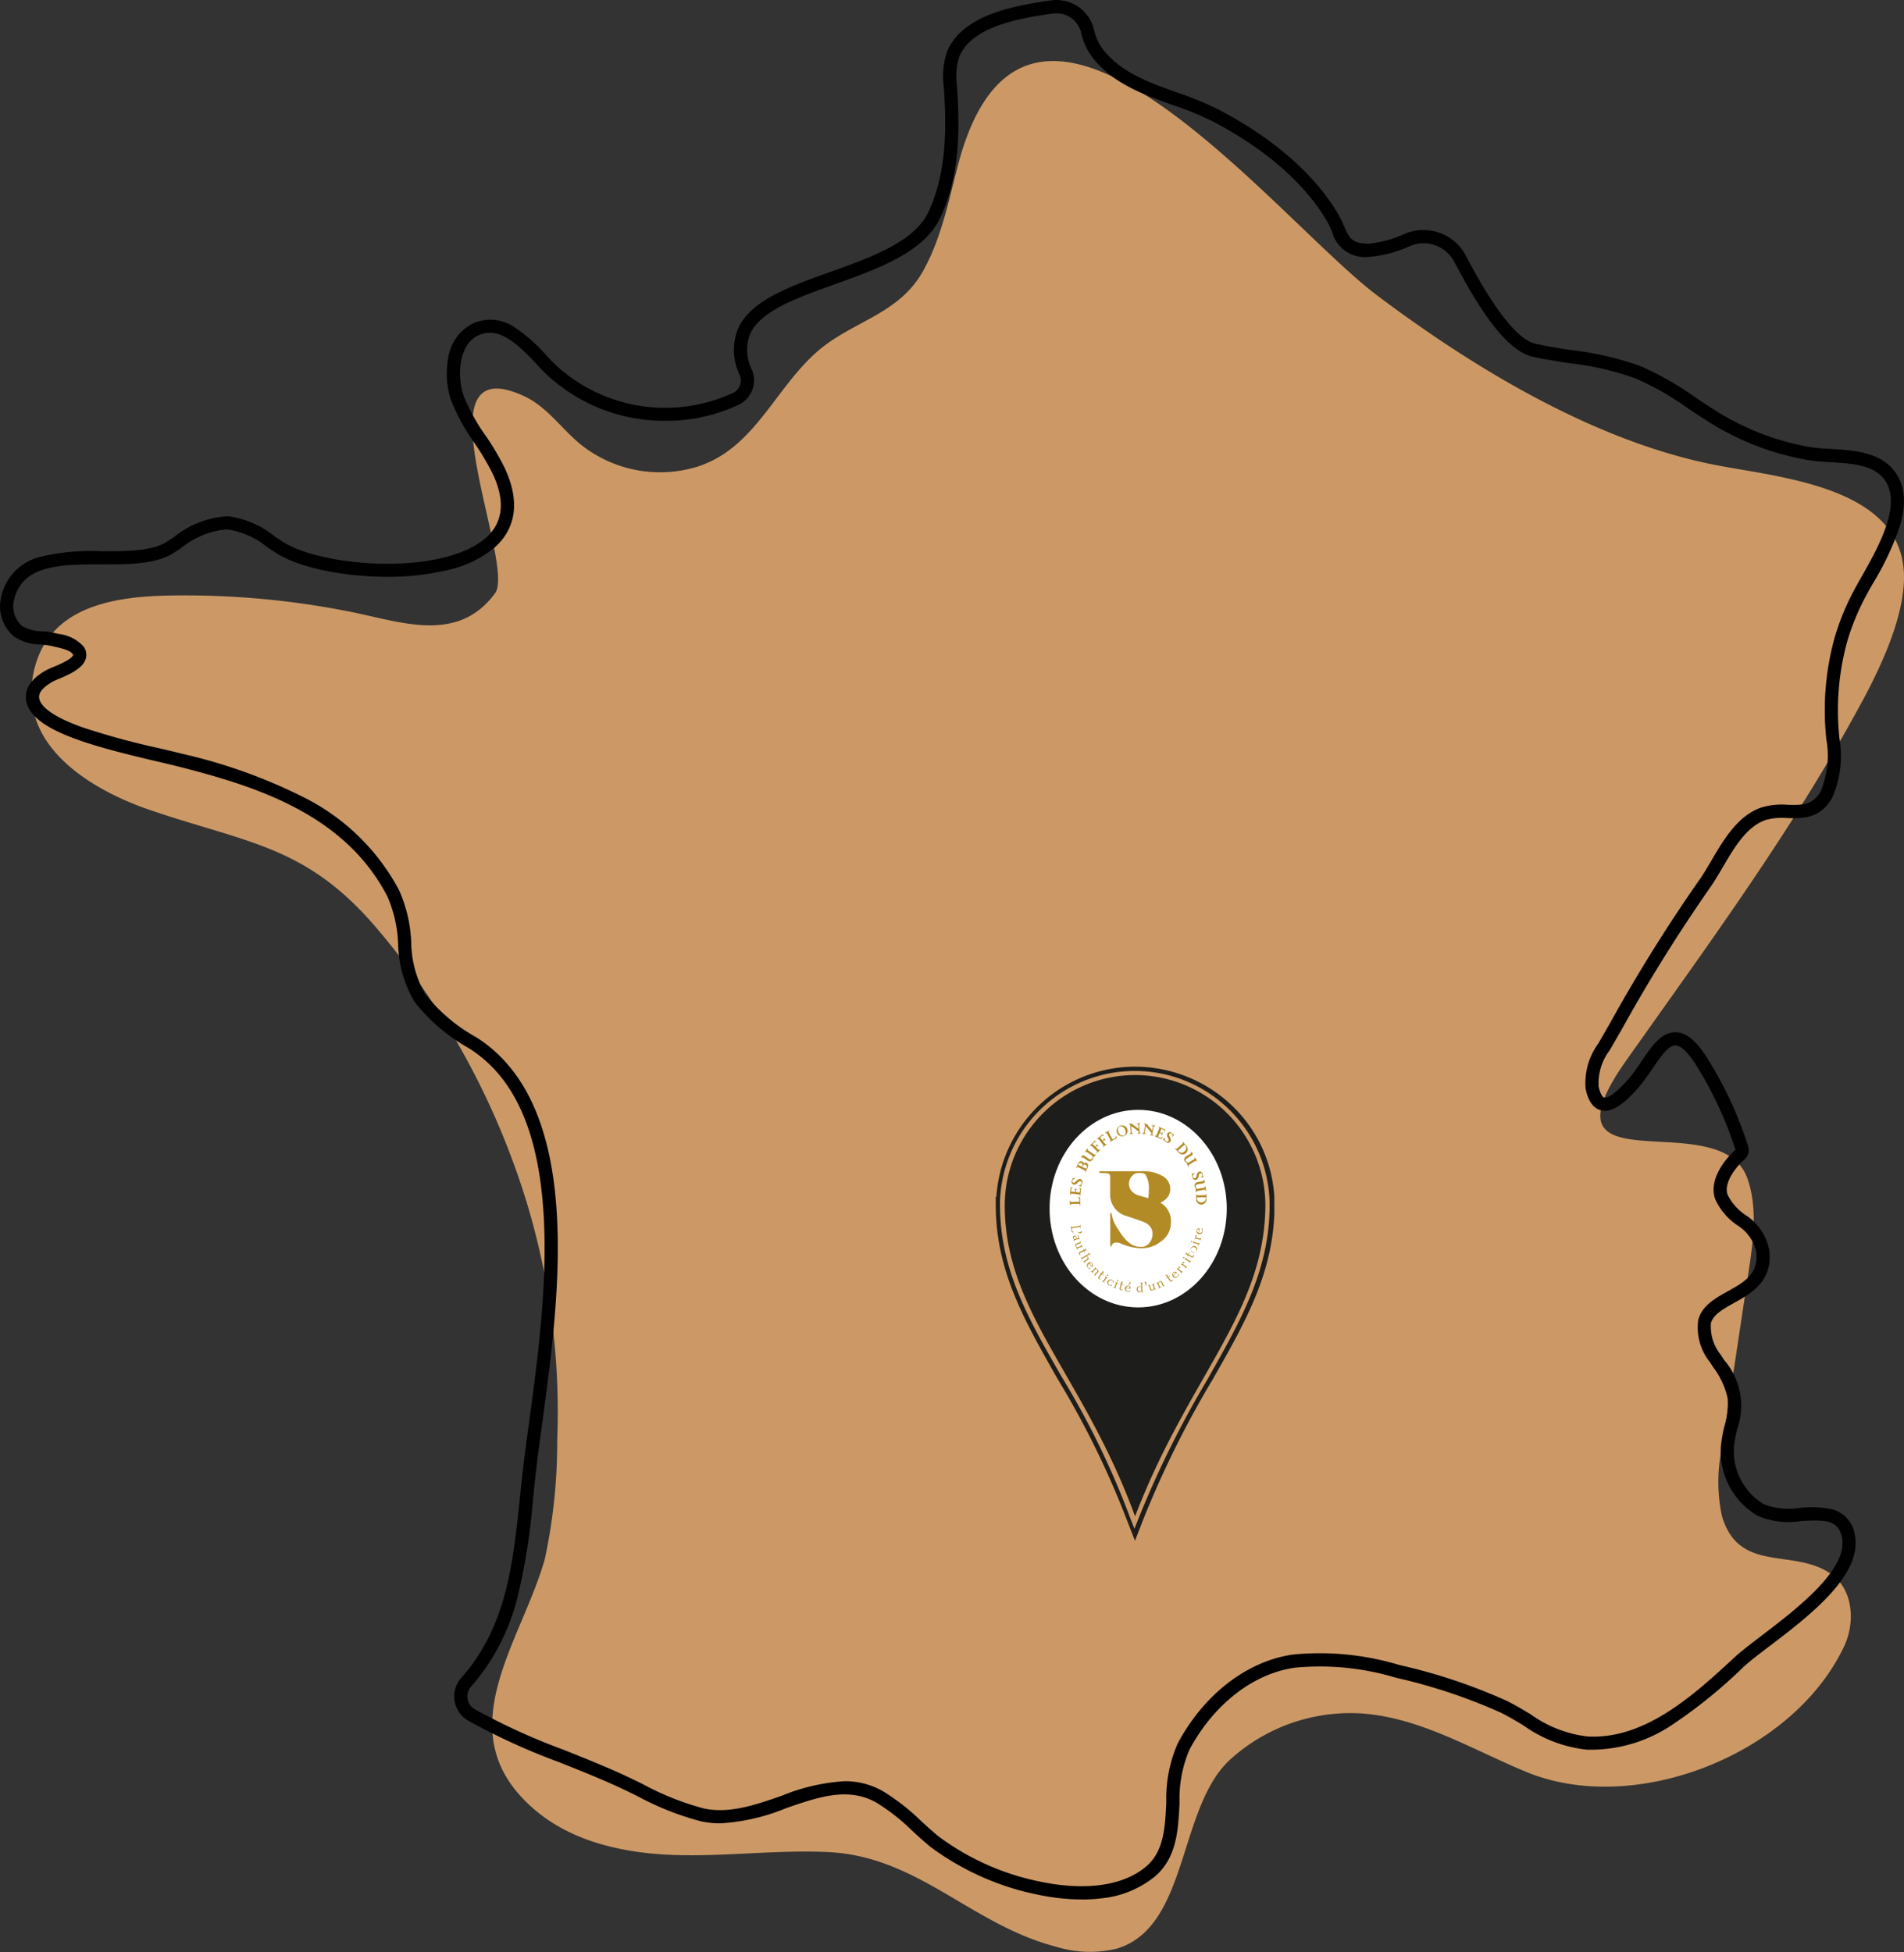 <?xml version="1.0" encoding="UTF-8"?>
<svg xmlns="http://www.w3.org/2000/svg" xmlns:xlink="http://www.w3.org/1999/xlink" width="142.368" height="145.956" viewBox="0 0 142.368 145.956">
  <rect x="0" y="0" width="142.368" height="145.956" fill="#333333" stroke="none"/>
  <defs>
    <clipPath id="a">
      <rect width="140.025" height="141.42" fill="none"></rect>
    </clipPath>
    <clipPath id="b">
      <rect width="142.366" height="142.039" fill="none"></rect>
    </clipPath>
    <clipPath id="c">
      <rect width="142.368" height="145.956" fill="none"></rect>
    </clipPath>
  </defs>
  <g transform="translate(2.342 4.535)">
    <g clip-path="url(#a)">
      <path d="M141.471,56.738l0,0c-5.09,9.472-11.423,18.058-17.627,26.836-7.052,9.972,7.032,3.135,9.038,8.853.779,2.219.437,4.657.088,6.982q-.983,6.52-1.966,13.04a12.155,12.155,0,0,0-.024,5.227c1.291,4.375,5.454,2.31,8.245,4.392,1.559,1.161,1.723,3.554.9,5.318-3.791,8.1-15.649,12.788-23.791,9.41-4.081-1.692-8.017-4.112-12.425-4.373a13.355,13.355,0,0,0-9.723,3.474c-3.905,3.6-3.067,12.541-8.486,14.125a8.557,8.557,0,0,1-4.529-.156c-6.357-1.661-10.285-6.748-17.02-7.07-3.776-.182-7.557.331-11.338.222s-7.718-.927-10.6-3.382c-6.7-5.71-1.028-12.439.75-18.759a41.66,41.66,0,0,0,.925-8.916,53.865,53.865,0,0,0-3.4-21.036A57.654,57.654,0,0,0,30.328,73.644c-5.232-6.124-9.619-6.282-16.886-8.766C9.112,63.4,3.668,60.171,4.7,54.762c.973-5.093,5.951-5.846,10.232-5.922A63.149,63.149,0,0,1,28.641,50.1c3.678.75,7.855,2.31,10.6-1.432v0c1.592-2.175-6.045-18.584,2.215-14.715,1.628.764,2.7,2.339,4.075,3.5a9.5,9.5,0,0,0,8.807,1.762c4.7-1.484,6.041-6.677,9.944-9.355,2.51-1.719,5.346-2.4,6.956-5.274,1.361-2.43,1.908-5.217,2.613-7.915,5.211-19.926,23.666,3.95,31.344,9.729,7.249,5.454,16.274,10.9,25.227,12.666,4.972.981,14.421,1.637,14.164,8.683-.1,2.7-1.445,5.889-3.114,9" transform="translate(-4.565 -8.846)" fill="#c96"></path>
    </g>
  </g>
  <g transform="translate(0 0.001)">
    <g clip-path="url(#b)">
      <path d="M63.143,133.185a5.686,5.686,0,0,1,2.853.734,16.088,16.088,0,0,1,2.884,2.25c.429.39.87.793,1.32,1.159a19.047,19.047,0,0,0,7.651,3.382c3.368.686,6.151.282,7.837-1.138,1.347-1.132,1.43-2.927,1.52-4.823a10.237,10.237,0,0,1,.854-4.39c1.958-3.662,5.168-6.145,8.593-6.642a20.518,20.518,0,0,1,7.972.777,41.982,41.982,0,0,1,8.039,2.683c.631.312,1.218.664,1.782,1.005a9.092,9.092,0,0,0,4.255,1.658c4.328.247,8.025-3.174,11-5.922.474-.439,1.179-.975,1.995-1.6,2.614-1.988,6.566-5,6.024-7.4-.288-1.288-1.3-1.29-3.057-1.185a5.824,5.824,0,0,1-3.268-.408,5.587,5.587,0,0,1-2.718-5.227,10.248,10.248,0,0,1,.27-1.486,5.872,5.872,0,0,0,.233-2.05,5.959,5.959,0,0,0-1.089-2.344l-.231-.36a4.136,4.136,0,0,1-.881-3.153c.272-1.069,1.255-1.619,2.2-2.148,1.265-.7,2.356-1.316,2.129-3a3.13,3.13,0,0,0-1.437-1.96,4.712,4.712,0,0,1-1.61-1.907c-.577-1.52.875-3.18,1.5-3.711a27.515,27.515,0,0,0-2.955-6.358c-.754-1.194-1.249-1.449-1.531-1.455h-.008c-.529,0-1.128.883-1.708,1.737a14.6,14.6,0,0,1-1.056,1.426c-.805.919-1.851,1.941-2.812,1.688-.564-.152-.944-.693-1.13-1.608a5,5,0,0,1,.938-3.37q.456-.788.909-1.578A120.891,120.891,0,0,1,126.991,65.9c.325-.45.638-.981.969-1.545.916-1.559,1.954-3.329,3.687-3.96a5.306,5.306,0,0,1,2.021-.217c1.083.025,1.866.043,2.468-1.012a6.865,6.865,0,0,0,.417-3.915l-.008-.124a20.273,20.273,0,0,1,.656-7.52l.474.141-.474-.141a18.772,18.772,0,0,1,1.433-3.474c.155-.294.347-.631.55-.989,1.31-2.307,3.288-5.8,1.467-7.569-.867-.844-2.361-.934-3.805-1.02a15.242,15.242,0,0,1-1.755-.17,20.44,20.44,0,0,1-6.594-2.4c-.772-.445-1.522-.946-2.25-1.428a21.654,21.654,0,0,0-3.95-2.262,21.726,21.726,0,0,0-4.886-1.128c-.921-.141-1.874-.286-2.8-.492-2.135-.478-4.261-4.044-5.873-7.1a2.6,2.6,0,0,0-3.311-1.179,8.947,8.947,0,0,1-3.08.813h-.012A2.529,2.529,0,0,1,99.6,17.317a7.851,7.851,0,0,0-.487-.967c-2.133-3.484-5.754-5.874-8.417-7.265a23.85,23.85,0,0,0-3.024-1.24c-2.131-.762-4.335-1.553-5.859-3.388A4.793,4.793,0,0,1,80.85,2.5a1.893,1.893,0,0,0-2.1-1.49C75.8,1.406,72.66,2.1,71.742,4.2a4.977,4.977,0,0,0-.18,2.276l0,.051c.209,3.057.225,6.6-1.242,9.733-1.22,2.6-4.61,3.817-7.888,4.992-2.871,1.03-5.585,2-6.351,3.736a3.307,3.307,0,0,0,.149,2.677,2.026,2.026,0,0,1-1,2.6,12.691,12.691,0,0,1-5.45,1.2,12.857,12.857,0,0,1-9.088-3.639c-.174-.176-.354-.366-.544-.568-1.228-1.306-2.759-2.932-4.371-2.188-1.527.7-1.612,3.159-1.087,4.587a14.485,14.485,0,0,0,1.619,2.914,19.723,19.723,0,0,1,1.4,2.362c1.481,3.106.433,4.972-.707,5.992a8.369,8.369,0,0,1-3.656,1.729,19.274,19.274,0,0,1-4.626.474c-3.233-.032-6.386-.719-8.029-1.751-.239-.152-.48-.311-.711-.466a6.158,6.158,0,0,0-3-1.332,6.3,6.3,0,0,0-3.468,1.424c-.17.11-.343.225-.517.335-1.349.859-3.315.861-5.4.863-3.1,0-6.027,0-6.582,2.826a1.932,1.932,0,0,0,.637,1.774,2.8,2.8,0,0,0,1.492.395,6.8,6.8,0,0,1,1.005.147c.08.021.166.041.258.061a2.965,2.965,0,0,1,1.845.936,1.056,1.056,0,0,1,.161.917c-.225.754-1.287,1.2-2.062,1.525A5.019,5.019,0,0,0,3.883,51c-.975.586-1.012,1-.934,1.291.123.468.77,1.21,3.164,2.074a55.1,55.1,0,0,0,5.769,1.577c.644.152,1.253.294,1.776.427a39.858,39.858,0,0,1,9.169,3.306,16.356,16.356,0,0,1,7,6.86,10.592,10.592,0,0,1,.923,3.936,8.019,8.019,0,0,0,1.02,3.823l.006.008a12.685,12.685,0,0,0,3.834,3.255c8.155,5.172,6.212,19.471,4.925,28.933-.163,1.2-.319,2.335-.437,3.343-.086.734-.163,1.477-.237,2.2a47.648,47.648,0,0,1-1.159,7.38,16.081,16.081,0,0,1-3.474,6.7,1.1,1.1,0,0,0,.239,1.672,47.884,47.884,0,0,0,6.734,3.073c1.586.634,3.225,1.292,4.651,1.96.421.2.844.4,1.255.607a20.793,20.793,0,0,0,4.483,1.788c1.919.434,3.919-.264,5.855-.938a14.666,14.666,0,0,1,4.7-1.089m17.732,8.842a16.211,16.211,0,0,1-3.221-.347,20.128,20.128,0,0,1-8.078-3.582c-.47-.384-.924-.8-1.361-1.2a15.141,15.141,0,0,0-2.7-2.121c-2.111-1.187-4.361-.4-6.746.427a15.16,15.16,0,0,1-4.919,1.132,6.653,6.653,0,0,1-1.475-.161,21.6,21.6,0,0,1-4.7-1.866c-.406-.2-.825-.407-1.238-.6-1.4-.656-3.026-1.306-4.6-1.935a48.5,48.5,0,0,1-6.889-3.151,2.1,2.1,0,0,1-.458-3.171c3.378-3.8,3.869-8.524,4.39-13.522.076-.726.153-1.474.239-2.212.119-1.017.274-2.158.437-3.364.634-4.655,1.423-10.451,1.079-15.727-.4-6.116-2.213-10.117-5.552-12.234a13.517,13.517,0,0,1-4.112-3.519l-.008-.012a8.848,8.848,0,0,1-1.194-4.291A9.732,9.732,0,0,0,28.951,67c-3.167-6.073-9.68-8.174-15.537-9.664-.513-.131-1.118-.274-1.76-.423-4.966-1.165-9.122-2.3-9.661-4.367-.351-1.345.952-2.131,1.381-2.389a4.688,4.688,0,0,1,.6-.277,9.207,9.207,0,0,0,1.019-.48c.417-.245.472-.4.476-.413s-.016-.058-.031-.08c-.19-.277-.805-.423-1.253-.527-.1-.022-.192-.045-.276-.065a6.138,6.138,0,0,0-.858-.123,3.473,3.473,0,0,1-2.062-.647,2.931,2.931,0,0,1-.942-2.7,3.936,3.936,0,0,1,2.922-3.2A16.254,16.254,0,0,1,7.6,41.217c1.933,0,3.76,0,4.867-.707.168-.106.339-.219.507-.329A7.028,7.028,0,0,1,17.025,38.6a6.944,6.944,0,0,1,3.5,1.5c.227.152.462.307.689.45,1.48.928,4.5,1.572,7.516,1.6,3.413.035,6.187-.676,7.614-1.949,1.292-1.155,1.451-2.779.472-4.827a19.124,19.124,0,0,0-1.336-2.246,15.553,15.553,0,0,1-1.721-3.114,6.293,6.293,0,0,1-.259-3.155,3.473,3.473,0,0,1,1.86-2.675,3.215,3.215,0,0,1,3.176.327,12.253,12.253,0,0,1,2.33,2.08c.186.2.362.384.525.55a12.072,12.072,0,0,0,13.413,2.241,1.036,1.036,0,0,0,.511-1.33,4.3,4.3,0,0,1-.139-3.46c.938-2.121,3.846-3.163,6.922-4.265s6.282-2.252,7.326-4.482c1.371-2.924,1.353-6.314,1.153-9.245l0-.051A5.771,5.771,0,0,1,70.837,3.8C71.951,1.251,75.4.462,78.621.027a2.876,2.876,0,0,1,3.194,2.252,3.746,3.746,0,0,0,.763,1.545c1.351,1.629,3.333,2.34,5.432,3.09a24.786,24.786,0,0,1,3.149,1.3c2.771,1.449,6.549,3.948,8.8,7.622a8.954,8.954,0,0,1,.548,1.083c.394.889.574,1.3,1.827,1.3h.01a8.21,8.21,0,0,0,2.683-.732,3.587,3.587,0,0,1,4.58,1.625c.8,1.522,3.249,6.157,5.213,6.594.9.2,1.833.341,2.739.48a22.908,22.908,0,0,1,5.1,1.187,23.026,23.026,0,0,1,4.132,2.356c.711.476,1.449.967,2.192,1.4a19.472,19.472,0,0,0,6.28,2.284,13.977,13.977,0,0,0,1.635.155c1.551.094,3.306.2,4.436,1.3,1.052,1.026,1.3,2.522.734,4.449a21.648,21.648,0,0,1-2.03,4.32c-.2.349-.386.68-.535.962a17.834,17.834,0,0,0-1.361,3.292,19.4,19.4,0,0,0-.617,7.161l.01.124a7.727,7.727,0,0,1-.545,4.486c-.9,1.567-2.2,1.535-3.35,1.508a4.51,4.51,0,0,0-1.661.157c-1.4.511-2.3,2.048-3.174,3.534-.343.584-.666,1.134-1.017,1.622a120.6,120.6,0,0,0-6.521,10.479q-.454.791-.912,1.579a4.088,4.088,0,0,0-.824,2.675c.117.577.29.815.417.848s.584.022,1.814-1.382a13.758,13.758,0,0,0,.981-1.332c.765-1.124,1.484-2.185,2.551-2.168.785.012,1.533.621,2.348,1.915a28.489,28.489,0,0,1,3.068,6.6.96.96,0,0,1-.3,1.032c-.529.439-1.571,1.708-1.228,2.612a3.888,3.888,0,0,0,1.312,1.492,4.045,4.045,0,0,1,1.792,2.593c.315,2.356-1.318,3.267-2.63,4-.838.468-1.559.87-1.727,1.529a3.387,3.387,0,0,0,.758,2.376c.073.119.149.235.225.354a5.212,5.212,0,0,1,.989,5.154,9.435,9.435,0,0,0-.247,1.349,4.633,4.633,0,0,0,2.23,4.283,5.156,5.156,0,0,0,2.714.277,7.446,7.446,0,0,1,2.407.108,2.3,2.3,0,0,1,1.672,1.849c.678,3.025-3.407,6.135-6.393,8.405-.793.6-1.481,1.128-1.921,1.535a37.058,37.058,0,0,1-5.217,4.246,10.9,10.9,0,0,1-6.507,1.936,9.987,9.987,0,0,1-4.706-1.8c-.548-.331-1.113-.673-1.711-.967a41.333,41.333,0,0,0-7.847-2.612A19.636,19.636,0,0,0,96.8,124.7c-3.114.452-6.053,2.745-7.863,6.131a9.347,9.347,0,0,0-.738,3.966c-.1,2.029-.194,4.124-1.87,5.536a7.5,7.5,0,0,1-3.993,1.612,12.054,12.054,0,0,1-1.457.086" transform="translate(0 -0.001)"></path>
    </g>
  </g>
  <g clip-path="url(#c)">
    <path d="M161.045,178.756c2.413-4.242,4.514-7.858,4.693-12.547v-1.251a10.26,10.26,0,0,0-3.129-6.787,10.516,10.516,0,0,0-7.286-2.947,10.408,10.408,0,0,0-10.37,9.734h-.045v.625c0,4.912,2.146,8.618,4.6,12.949a66.176,66.176,0,0,1,5.184,10.538l.313.8.312.8.626-1.607a73.971,73.971,0,0,1,5.1-10.315m-5.766,11.029-.313-.8a61.718,61.718,0,0,0-5.14-10.583c-2.459-4.287-4.6-7.993-4.6-12.815v-.312a10.085,10.085,0,0,1,20.157,0v.625c-.089,4.732-2.234,8.439-4.648,12.725a74.6,74.6,0,0,0-5.14,10.36Z" transform="translate(-70.451 -75.466)" fill="#1d1d1b"></path>
    <path d="M155.957,156.442a9.761,9.761,0,0,0-9.744,9.733c0,7.993,5.9,12.725,9.744,23.263,4.023-10.493,9.7-15.226,9.744-23.263a9.761,9.761,0,0,0-9.744-9.733m0,15.047a5.224,5.224,0,1,1,5.23-5.225,5.205,5.205,0,0,1-5.23,5.225" transform="translate(-71.085 -76.058)" fill="#1d1d1b"></path>
    <path d="M152.736,168.891c0-4.079,2.966-7.386,6.625-7.386s6.625,3.307,6.625,7.386-2.966,7.386-6.625,7.386-6.625-3.307-6.625-7.386" transform="translate(-74.256 -78.519)" fill="#fff"></path>
    <path d="M164.542,172.794a1.535,1.535,0,0,0,.406-.258,1.05,1.05,0,0,0,.342-.775,1.114,1.114,0,0,0-.634-.992,2.927,2.927,0,0,0-1.625-.325h-3.038v.133h.325c.383.008.467.059.475.267v1.315c0,.028,0,.057,0,.085a1.648,1.648,0,0,0,1.214,1.542c1.425.475,1.425.475,1.667.683a.856.856,0,0,1,.292.658,1.1,1.1,0,0,1-.242.683.739.739,0,0,1-.7.275c-.057,0-.169-.009-.169-.008-.515-.076-.973-.479-1.451-1.278a2.732,2.732,0,0,1-.516-1.242H160.8v2.5h.092a.334.334,0,0,1,.375-.284.892.892,0,0,1,.258.042,4.025,4.025,0,0,0,1.617.383,2.408,2.408,0,0,0,1.007-.221,1.4,1.4,0,0,0,.191-.108c.1-.063.262-.174.356-.252a1.7,1.7,0,0,0,.642-1.4,1.569,1.569,0,0,0-.792-1.426m-2.009-.741a.839.839,0,0,1-.333-.65.823.823,0,0,1,.5-.794.449.449,0,0,1,.176-.031h.064c.292,0,.392.025.492.117a1.959,1.959,0,0,1,.25,1.175,3.3,3.3,0,0,1-.043.587l-.748-.212a1.273,1.273,0,0,1-.358-.192" transform="translate(-77.785 -82.865)" fill="#b38b26"></path>
    <path d="M155.9,178.787l-.071-.456.021,0c.011.068.036.077.11.065l.465-.072c.074-.011.1-.027.085-.1l.021,0,.037.24-.021,0c-.01-.068-.036-.077-.11-.065l-.456.07c-.064.01-.081.027-.073.071l.018.116a.142.142,0,0,0,.128.124l0,.024Z" transform="translate(-75.758 -86.647)" fill="#b38b26"></path>
    <path d="M156.844,179.208l.02,0a.109.109,0,0,0,.119.048.174.174,0,0,0,.1-.094l.074.048-.01.017a.178.178,0,0,1-.112.085.17.17,0,0,1-.193-.1" transform="translate(-76.253 -87.102)" fill="#b38b26"></path>
    <path d="M156.178,180.147a.073.073,0,0,1,.039-.085.173.173,0,0,1-.089-.1.133.133,0,0,1,.092-.165c.083-.023.16.042.2.144l.02.053.117-.032-.027-.1c-.013-.049-.026-.075-.081-.073l-.005-.021.1,0,.086.313-.02.005c-.014-.053-.04-.051-.089-.038l-.256.07c-.03.008-.038.024-.033.04s.016.021.029.028l-.011.018a.091.091,0,0,1-.073-.06m.24-.145-.017-.039a.135.135,0,0,0-.157-.093.087.087,0,0,0-.066.108.135.135,0,0,0,.066.071Z" transform="translate(-75.903 -87.399)" fill="#b38b26"></path>
    <path d="M156.558,181.117l.063-.024a.192.192,0,0,1-.13-.112.138.138,0,0,1,.045-.162l.264-.1c.029-.011.034-.028.029-.044s-.022-.018-.036-.024l.008-.018a.089.089,0,0,1,.079.053c.014.038,0,.083-.063.107l-.209.08a.087.087,0,0,0-.061.121.153.153,0,0,0,.114.084l.2-.076c.07-.027.088-.047.063-.112l.02-.008.084.221-.02.007c-.025-.064-.051-.067-.121-.04l-.188.072c-.07.027-.087.047-.063.111l-.02.008Z" transform="translate(-76.077 -87.819)" fill="#b38b26"></path>
    <path d="M157.018,182.095a.135.135,0,0,1,.032-.161l.285-.142-.044-.087.039,0,.039.077.058-.029c.043-.021.079-.043.054-.094l.017-.008.085.171-.016.008c-.025-.05-.065-.035-.107-.014l-.058.029.07.141-.038.005-.063-.127-.243.121c-.059.029-.073.077-.053.117a.128.128,0,0,0,.073.055l-.008.025a.178.178,0,0,1-.12-.084" transform="translate(-76.331 -88.312)" fill="#b38b26"></path>
    <path d="M157.512,182.992c-.021-.033-.015-.082.042-.117l.19-.119a.091.091,0,0,0,.034-.134.154.154,0,0,0-.128-.061l-.179.112c-.064.04-.077.063-.041.121l-.018.011-.125-.2.018-.011c.036.058.063.056.127.016l.4-.249c.064-.04.077-.063.041-.121l.018-.011.125.2-.018.011c-.036-.058-.063-.056-.127-.016l-.183.115a.194.194,0,0,1,.15.086.143.143,0,0,1-.011.171l-.239.15c-.027.016-.029.034-.02.048s.027.013.04.016l0,.02a.088.088,0,0,1-.088-.038" transform="translate(-76.468 -88.595)" fill="#b38b26"></path>
    <path d="M158.218,184.076a.242.242,0,0,1,.034-.331.232.232,0,0,1,.328.036.189.189,0,0,1-.042.273l-.206-.261a.236.236,0,0,0-.026.019.192.192,0,0,0-.052.256c.058.072.124.066.147.047a.068.068,0,0,0,.022-.027l.019.009-.04.086a.274.274,0,0,1-.184-.108m.338-.273a.151.151,0,0,0-.194-.028l.151.191a.113.113,0,0,0,.043-.163" transform="translate(-76.897 -89.307)" fill="#b38b26"></path>
    <path d="M159.036,185a.084.084,0,0,1,.014-.124l.158-.158a.09.09,0,0,0,0-.138.153.153,0,0,0-.139-.031l-.149.15c-.053.053-.061.079-.012.127l-.015.015-.167-.167.015-.015c.048.048.074.041.127-.012l.142-.143c.053-.053.061-.079.012-.127l.015-.015.109.109-.048.048a.194.194,0,0,1,.165.05.142.142,0,0,1,.028.169l-.2.2c-.022.022-.021.04-.009.051a.049.049,0,0,0,.042.007v.02a.089.089,0,0,1-.095-.016" transform="translate(-77.17 -89.63)" fill="#b38b26"></path>
    <path d="M159.881,185.534a.135.135,0,0,1-.038-.159l.2-.248-.076-.061.033-.02.067.054.041-.051c.03-.037.053-.072.01-.107l.012-.015.148.12-.012.015c-.044-.035-.073,0-.1.032l-.041.051.122.1-.032.021-.11-.089-.171.211a.086.086,0,0,0,0,.129.128.128,0,0,0,.09.02l0,.026a.174.174,0,0,1-.144-.026" transform="translate(-77.706 -89.907)" fill="#b38b26"></path>
    <path d="M160.358,185.95l.012-.017c.057.038.081.026.122-.036l.113-.167c.042-.062.045-.089-.012-.127l.012-.017.2.132-.012.017c-.057-.039-.081-.026-.123.036l-.113.167c-.042.062-.045.089.012.127l-.012.018Zm.393-.371-.018-.087.087-.017.018.087Z" transform="translate(-77.962 -90.173)" fill="#b38b26"></path>
    <path d="M161.263,186.638a.239.239,0,0,1-.1-.317.231.231,0,0,1,.313-.1.55.55,0,0,1,.108.084.029.029,0,0,0,.034-.006l.012.006-.067.125-.014-.008a.152.152,0,0,0-.079-.167.165.165,0,0,0-.224.088.194.194,0,0,0,.045.27c.081.044.137.012.152-.015a.085.085,0,0,0,.009-.039h.022l0,.1a.269.269,0,0,1-.21-.025" transform="translate(-78.341 -90.524)" fill="#b38b26"></path>
    <path d="M162,186.8l.008-.02c.064.026.084.009.113-.061l.076-.187c.028-.069.026-.1-.038-.122l.008-.02.218.089-.008.02c-.064-.026-.084-.009-.113.061l-.076.187c-.028.069-.026.1.038.122l-.008.02Zm.309-.443-.035-.082.081-.034.035.082Z" transform="translate(-78.76 -90.546)" fill="#b38b26"></path>
    <path d="M163.024,187.139a.135.135,0,0,1-.1-.133l.09-.306-.093-.028.023-.031.083.025.019-.062c.013-.046.022-.087-.032-.1l.005-.018.183.054-.006.018c-.054-.016-.069.024-.083.069l-.018.062.151.045-.022.031-.137-.041-.077.26c-.019.064.007.106.049.119a.129.129,0,0,0,.091-.016l.013.023a.175.175,0,0,1-.143.031" transform="translate(-79.21 -90.663)" fill="#b38b26"></path>
    <path d="M163.906,187.3a.242.242,0,0,1-.2-.269.232.232,0,0,1,.267-.193.189.189,0,0,1,.153.23l-.328-.054a.226.226,0,0,0-.007.032.192.192,0,0,0,.134.225c.091.015.136-.034.141-.064a.071.071,0,0,0,0-.034l.02-.007.028.091a.273.273,0,0,1-.209.044m.067-.43a.151.151,0,0,0-.163.109l.24.04a.113.113,0,0,0-.078-.15m.013-.066-.024,0,.11-.216.1.017Z" transform="translate(-79.589 -90.71)" fill="#b38b26"></path>
    <path d="M165.763,187.36l0-.07-.134.09a.254.254,0,0,1-.22-.237.219.219,0,0,1,.213-.232.214.214,0,0,1,.124.034l-.008-.175c0-.075-.017-.1-.086-.095v-.021l.236-.012v.022c-.069,0-.08.028-.077.1l.023.469c0,.075.017.1.086.1v.021Zm-.018-.377a.181.181,0,0,0-.112-.039.171.171,0,0,0-.147.2.2.2,0,0,0,.151.183l.121-.075Z" transform="translate(-80.416 -90.741)" fill="#b38b26"></path>
    <path d="M166.58,186.806l0-.02a.109.109,0,0,0,.054-.117.175.175,0,0,0-.089-.106l.051-.072.017.011a.179.179,0,0,1,.08.116.169.169,0,0,1-.11.189" transform="translate(-80.968 -90.667)" fill="#b38b26"></path>
    <path d="M167.523,187.252l-.018-.065a.193.193,0,0,1-.124.119.137.137,0,0,1-.157-.06l-.076-.272c-.008-.03-.025-.038-.041-.033s-.02.02-.027.033l-.018-.009a.088.088,0,0,1,.061-.074c.039-.011.082.008.1.073l.06.216a.088.088,0,0,0,.115.072.156.156,0,0,0,.094-.105l-.057-.2c-.02-.072-.039-.092-.1-.074l-.006-.021.228-.063.006.021c-.066.019-.072.045-.052.117l.054.194c.02.072.039.091.1.073l.006.02Z" transform="translate(-81.222 -90.81)" fill="#b38b26"></path>
    <path d="M168.828,186.791c-.035.016-.083,0-.111-.057l-.092-.2a.09.09,0,0,0-.128-.051.155.155,0,0,0-.078.119l.087.192c.031.068.052.085.115.057l.009.02-.215.1-.009-.02c.063-.028.064-.055.033-.123l-.083-.183c-.031-.068-.052-.084-.115-.056l-.009-.02.141-.064.028.062a.2.2,0,0,1,.105-.137.142.142,0,0,1,.167.034l.117.257c.013.029.03.033.045.026s.018-.023.022-.037l.019.006a.088.088,0,0,1-.049.083" transform="translate(-81.79 -90.627)" fill="#b38b26"></path>
    <path d="M170.088,185.944a.136.136,0,0,1-.164-.008l-.181-.263-.08.055-.009-.038.071-.049-.038-.053c-.027-.039-.053-.072-.1-.04l-.011-.015.157-.108.011.015c-.046.032-.025.069,0,.108l.038.054.129-.09.01.037-.117.081.154.223a.086.086,0,0,0,.124.036.127.127,0,0,0,.044-.081l.027.005a.177.177,0,0,1-.066.131" transform="translate(-82.443 -90.149)" fill="#b38b26"></path>
    <path d="M170.973,185.456a.241.241,0,0,1-.332-.021.232.232,0,0,1,.022-.329.19.19,0,0,1,.275.031l-.252.216a.2.2,0,0,0,.02.026.191.191,0,0,0,.258.042c.07-.06.061-.126.042-.149a.074.074,0,0,0-.028-.021l.008-.02.088.036a.277.277,0,0,1-.1.189m-.287-.327a.151.151,0,0,0-.02.2l.184-.159a.112.112,0,0,0-.164-.036" transform="translate(-82.933 -89.972)" fill="#b38b26"></path>
    <path d="M171.491,184.372a.68.68,0,0,1-.106.029l-.005.07.169.16c.054.052.08.059.127.009l.015.014-.162.172-.015-.015c.047-.05.039-.075-.016-.126l-.146-.139c-.054-.051-.08-.059-.127-.009l-.015-.014.106-.113.036.034.007-.111a.4.4,0,0,0,.107-.035l.023-.024Z" transform="translate(-83.237 -89.59)" fill="#b38b26"></path>
    <path d="M172.09,183.658a.71.71,0,0,1-.1.038l0,.071.183.143c.059.046.085.051.128,0l.016.013-.146.185-.016-.013c.042-.054.031-.078-.028-.124l-.158-.124c-.059-.046-.086-.051-.128,0l-.017-.013.1-.122.04.031,0-.111a.391.391,0,0,0,.1-.045l.02-.026Z" transform="translate(-83.536 -89.243)" fill="#b38b26"></path>
    <path d="M172.265,183l-.087.018-.017-.087.087-.018Zm.374.39-.017-.012c.038-.057.025-.081-.038-.122l-.168-.111c-.062-.042-.089-.044-.127.013l-.018-.012.13-.2.018.012c-.038.057-.025.081.037.122l.168.111c.063.041.089.044.127-.013l.018.012Z" transform="translate(-83.7 -88.926)" fill="#b38b26"></path>
    <path d="M173.126,182.557a.136.136,0,0,1-.151.065l-.278-.156-.048.085-.025-.029.042-.076-.057-.031c-.041-.024-.08-.041-.108.008l-.016-.009.093-.167.016.009c-.027.049.008.073.049.1l.057.031.077-.137.025.029-.069.124.237.132a.085.085,0,0,0,.127-.022.129.129,0,0,0,0-.092l.025-.007a.176.176,0,0,1,0,.146" transform="translate(-83.858 -88.604)" fill="#b38b26"></path>
    <path d="M173.738,181.657a.234.234,0,1,1-.115-.318.239.239,0,0,1,.115.318m-.4-.177a.206.206,0,1,0,.248-.063.18.18,0,0,0-.248.063" transform="translate(-84.248 -88.153)" fill="#b38b26"></path>
    <path d="M173.421,180.633l-.08.04-.038-.08.08-.04Zm.459.286-.02-.007c.023-.065,0-.084-.066-.109l-.19-.066c-.071-.025-.1-.021-.12.044l-.021-.007.078-.223.02.007c-.023.065,0,.084.066.109l.19.066c.071.025.1.021.12-.044l.02.007Z" transform="translate(-84.255 -87.779)" fill="#b38b26"></path>
    <path d="M174.015,179.741a.682.682,0,0,1-.08.075l.029.065.224.061c.072.02.1.014.117-.052l.021.006-.062.228-.021-.006c.018-.066,0-.084-.073-.1l-.194-.053c-.072-.02-.1-.014-.117.052l-.021-.006.041-.15.048.013-.046-.1a.43.43,0,0,0,.078-.082l.008-.031Z" transform="translate(-84.515 -87.345)" fill="#b38b26"></path>
    <path d="M174.573,178.991a.242.242,0,0,1-.272.192.232.232,0,0,1-.189-.27.19.19,0,0,1,.234-.148l-.061.327a.212.212,0,0,0,.032.007.191.191,0,0,0,.227-.129c.017-.091-.031-.137-.061-.142a.073.073,0,0,0-.034,0l-.006-.02.091-.026a.271.271,0,0,1,.04.209m-.429-.075a.151.151,0,0,0,.106.165l.045-.24a.113.113,0,0,0-.151.075" transform="translate(-84.647 -86.907)" fill="#b38b26"></path>
    <path d="M156.453,174.2l.008.591h-.028c0-.067-.028-.11-.128-.109l-.462.007c-.1,0-.127.044-.126.113h-.029l-.005-.377h.028c0,.068.028.111.128.11l.489-.007c.044,0,.067-.018.066-.058l0-.147a.155.155,0,0,0-.118-.139v-.033Z" transform="translate(-75.688 -84.665)" fill="#b38b26"></path>
    <path d="M156.524,172.854l-.061.569-.028,0c.007-.067-.014-.113-.115-.123l-.459-.049c-.1-.011-.132.028-.139.1l-.028,0,.061-.571h.143l0,.032a.1.1,0,0,0-.092.1l-.019.179.291.031.011-.1c.007-.069-.016-.1-.069-.11l0-.03.216.023,0,.03c-.05-.005-.083.024-.091.093l-.01.1.232.025c.043,0,.068-.01.072-.049l.013-.121a.135.135,0,0,0-.087-.148l0-.038Z" transform="translate(-75.694 -83.996)" fill="#b38b26"></path>
    <path d="M156.75,171.785a.955.955,0,0,1-.081.194.04.04,0,0,0,.018.042l-.006.025-.236-.054.007-.029a.23.23,0,0,0,.246-.16.124.124,0,0,0-.082-.159c-.078-.018-.156.063-.232.138a.318.318,0,0,1-.281.123.206.206,0,0,1-.141-.276.739.739,0,0,1,.072-.162.038.038,0,0,0-.016-.04l.006-.025.2.047-.007.029a.192.192,0,0,0-.208.143.106.106,0,0,0,.076.139c.073.017.149-.063.212-.123s.173-.175.3-.147a.227.227,0,0,1,.157.3" transform="translate(-75.82 -83.33)" fill="#b38b26"></path>
    <path d="M157.449,169.459l-.169.351-.026-.012c.029-.06.024-.11-.067-.154l-.417-.2c-.092-.044-.134-.017-.163.045l-.026-.013.153-.32c.08-.167.21-.211.314-.161a.178.178,0,0,1,.1.154.2.2,0,0,1,.224-.043c.124.06.148.2.076.352m-.673-.268-.032.067.268.128.05-.106c.005-.01.015-.028.022-.038a.191.191,0,0,0-.1-.115.148.148,0,0,0-.21.063m.309.143-.034.071.246.118a.054.054,0,0,0,.078-.026l.016-.034a.162.162,0,0,0-.082-.21.17.17,0,0,0-.224.082" transform="translate(-76.126 -82.152)" fill="#b38b26"></path>
    <path d="M158.321,167.743l-.076-.053a.287.287,0,0,1-.042.262.259.259,0,0,1-.363.059l-.347-.242c-.027-.018-.043-.012-.051,0s0,.032,0,.049l-.038.007a.155.155,0,0,1,0-.148.134.134,0,0,1,.2-.027l.334.233c.112.078.191.043.237-.023a.259.259,0,0,0,.013-.212l-.372-.258c-.084-.059-.131-.036-.164.011l-.023-.016.212-.3.024.016c-.039.055-.043.106.041.165l.379.264c.083.058.129.037.168-.019l.023.016Z" transform="translate(-76.516 -81.23)" fill="#b38b26"></path>
    <path d="M159.031,166.1a.1.1,0,0,0-.135.023l-.117.12.206.2.048-.05c.048-.05.052-.092.014-.13l.021-.021.156.152-.021.021c-.036-.035-.081-.032-.129.017l-.048.05.152.148c.073.071.122.058.17.009l.02.02-.263.271-.021-.02c.047-.048.059-.1-.014-.168l-.331-.322c-.073-.071-.121-.059-.169-.01l-.021-.02.393-.4.111.089Z" transform="translate(-77.083 -80.7)" fill="#b38b26"></path>
    <path d="M160.115,165.2a.1.1,0,0,0-.137,0l-.133.1.174.227.055-.042c.056-.043.065-.084.032-.126l.024-.018.133.173-.024.018c-.03-.04-.074-.044-.13,0l-.055.043.129.168c.063.081.113.075.167.034l.017.023-.3.23-.017-.023c.053-.041.072-.088.01-.168l-.282-.366c-.062-.081-.111-.076-.165-.034l-.017-.023.446-.343.1.1Z" transform="translate(-77.592 -80.254)" fill="#b38b26"></path>
    <path d="M161.683,165.084l-.519.283-.014-.025c.059-.032.085-.076.036-.164l-.221-.406c-.049-.09-.1-.092-.158-.06l-.014-.025.331-.18.014.025c-.06.033-.086.076-.037.165l.234.43c.021.039.047.05.082.031l.129-.07a.156.156,0,0,0,.068-.169l.029-.015Z" transform="translate(-78.174 -79.978)" fill="#b38b26"></path>
    <path d="M162.952,164.58a.411.411,0,1,1,.3-.52.413.413,0,0,1-.3.52m-.273-.728c-.154.071-.171.262-.085.446s.242.294.4.223.17-.261.084-.445-.242-.294-.394-.224" transform="translate(-78.954 -79.622)" fill="#b38b26"></path>
    <path d="M164.9,164.227l0-.029c.067,0,.108-.032.1-.133l-.55-.412.025.441c.006.1.051.125.118.121l0,.029-.283.016,0-.029c.067,0,.108-.032.1-.133l-.024-.42c-.007-.129-.052-.166-.12-.162l0-.028.215-.012.507.38-.014-.252c-.006-.1-.051-.125-.118-.122l0-.028.283-.016,0,.029c-.067,0-.109.032-.1.133l.027.461c.006.1.051.125.118.122l0,.028Z" transform="translate(-79.862 -79.459)" fill="#b38b26"></path>
    <path d="M166.767,164.341l.005-.028c.066.013.114,0,.133-.1l-.434-.533-.083.434c-.019.1.019.134.085.146l-.006.028-.279-.053.005-.028c.066.012.114,0,.133-.1l.079-.414c.024-.127-.01-.174-.077-.187l.006-.028.211.041.4.492.047-.248c.019-.1-.019-.134-.085-.146l.006-.028.278.053-.006.028c-.066-.012-.113.005-.132.1l-.086.454c-.019.1.019.134.084.146l-.005.028Z" transform="translate(-80.796 -79.475)" fill="#b38b26"></path>
    <path d="M168.522,164.886l-.528-.221.011-.027c.062.026.112.019.151-.074l.179-.426c.04-.094.011-.135-.052-.161l.011-.026.529.222-.041.136-.03-.012a.1.1,0,0,0-.071-.117l-.165-.069-.114.27.091.039c.064.027.1.014.125-.035l.028.012-.084.2-.028-.011c.02-.047,0-.087-.063-.114l-.091-.039-.09.215c-.017.04-.009.068.027.084l.112.047a.134.134,0,0,0,.166-.041l.035.015Z" transform="translate(-81.674 -79.709)" fill="#b38b26"></path>
    <path d="M169.476,165.5a.963.963,0,0,1-.157-.14.042.042,0,0,0-.046,0l-.022-.014.129-.206.025.016a.231.231,0,0,0,.071.285.124.124,0,0,0,.177-.026c.043-.068-.009-.168-.054-.265a.317.317,0,0,1-.025-.3.207.207,0,0,1,.308-.044.756.756,0,0,1,.129.122.038.038,0,0,0,.043,0l.022.014-.11.175-.025-.016a.192.192,0,0,0-.068-.244.106.106,0,0,0-.156.026c-.04.064.011.162.047.24s.109.221.042.328a.227.227,0,0,1-.331.051" transform="translate(-82.286 -80.101)" fill="#b38b26"></path>
    <path d="M171.228,166.91l-.25-.277.021-.02c.045.05.094.065.168,0l.344-.309c.076-.068.067-.117.022-.168l.021-.02.246.273a.406.406,0,0,1,.009.593.4.4,0,0,1-.581-.07m.5-.533-.029-.032-.458.412c-.024.021-.034.042-.01.068l.027.031a.289.289,0,0,0,.425,0,.3.3,0,0,0,.045-.482" transform="translate(-83.125 -80.76)" fill="#b38b26"></path>
    <path d="M172.523,168.522l.079-.048a.287.287,0,0,1-.224-.143.258.258,0,0,1,.091-.357l.36-.221c.028-.017.028-.035.02-.047s-.028-.017-.044-.021l.009-.038a.157.157,0,0,1,.135.061.134.134,0,0,1-.054.192l-.347.213c-.117.071-.116.157-.074.226a.257.257,0,0,0,.189.1l.386-.237c.087-.053.086-.105.055-.155l.024-.015.194.315-.024.015c-.036-.058-.081-.082-.168-.028l-.394.242c-.086.053-.085.1-.049.162l-.025.015Z" transform="translate(-83.788 -81.506)" fill="#b38b26"></path>
    <path d="M173.465,170.931a.978.978,0,0,1-.03-.208.041.041,0,0,0-.037-.027l-.008-.025.231-.074.009.028a.231.231,0,0,0-.129.264.124.124,0,0,0,.152.094c.077-.025.1-.134.128-.237.022-.08.057-.21.178-.249s.219.028.263.164a.76.76,0,0,1,.021.177.038.038,0,0,0,.034.026l.008.025-.2.063-.009-.029a.191.191,0,0,0,.105-.23.106.106,0,0,0-.136-.081c-.071.023-.1.131-.119.214s-.059.239-.179.277a.227.227,0,0,1-.286-.174" transform="translate(-84.298 -82.886)" fill="#b38b26"></path>
    <path d="M173.9,172.39l.091-.016a.286.286,0,0,1-.155-.215.259.259,0,0,1,.217-.3l.416-.072c.032-.006.039-.022.036-.036s-.02-.026-.034-.036l.023-.031a.156.156,0,0,1,.1.106.134.134,0,0,1-.121.158l-.4.069c-.135.024-.166.1-.153.183a.259.259,0,0,0,.14.16l.446-.078c.1-.017.119-.066.108-.124l.028,0,.064.365-.028,0c-.012-.067-.045-.106-.145-.088l-.455.079c-.1.017-.118.065-.106.132l-.028,0Z" transform="translate(-84.511 -83.469)" fill="#b38b26"></path>
    <path d="M174.064,174.1l-.005-.374h.028c0,.066.028.11.128.108l.462-.007c.1,0,.127-.044.126-.113h.029l.005.366a.406.406,0,0,1-.383.453.4.4,0,0,1-.39-.435m.724-.074v-.044l-.616.009c-.031,0-.053.009-.052.045v.041a.289.289,0,0,0,.318.283c.234,0,.354-.114.351-.333" transform="translate(-84.623 -84.457)" fill="#b38b26"></path>
  </g>
</svg>
